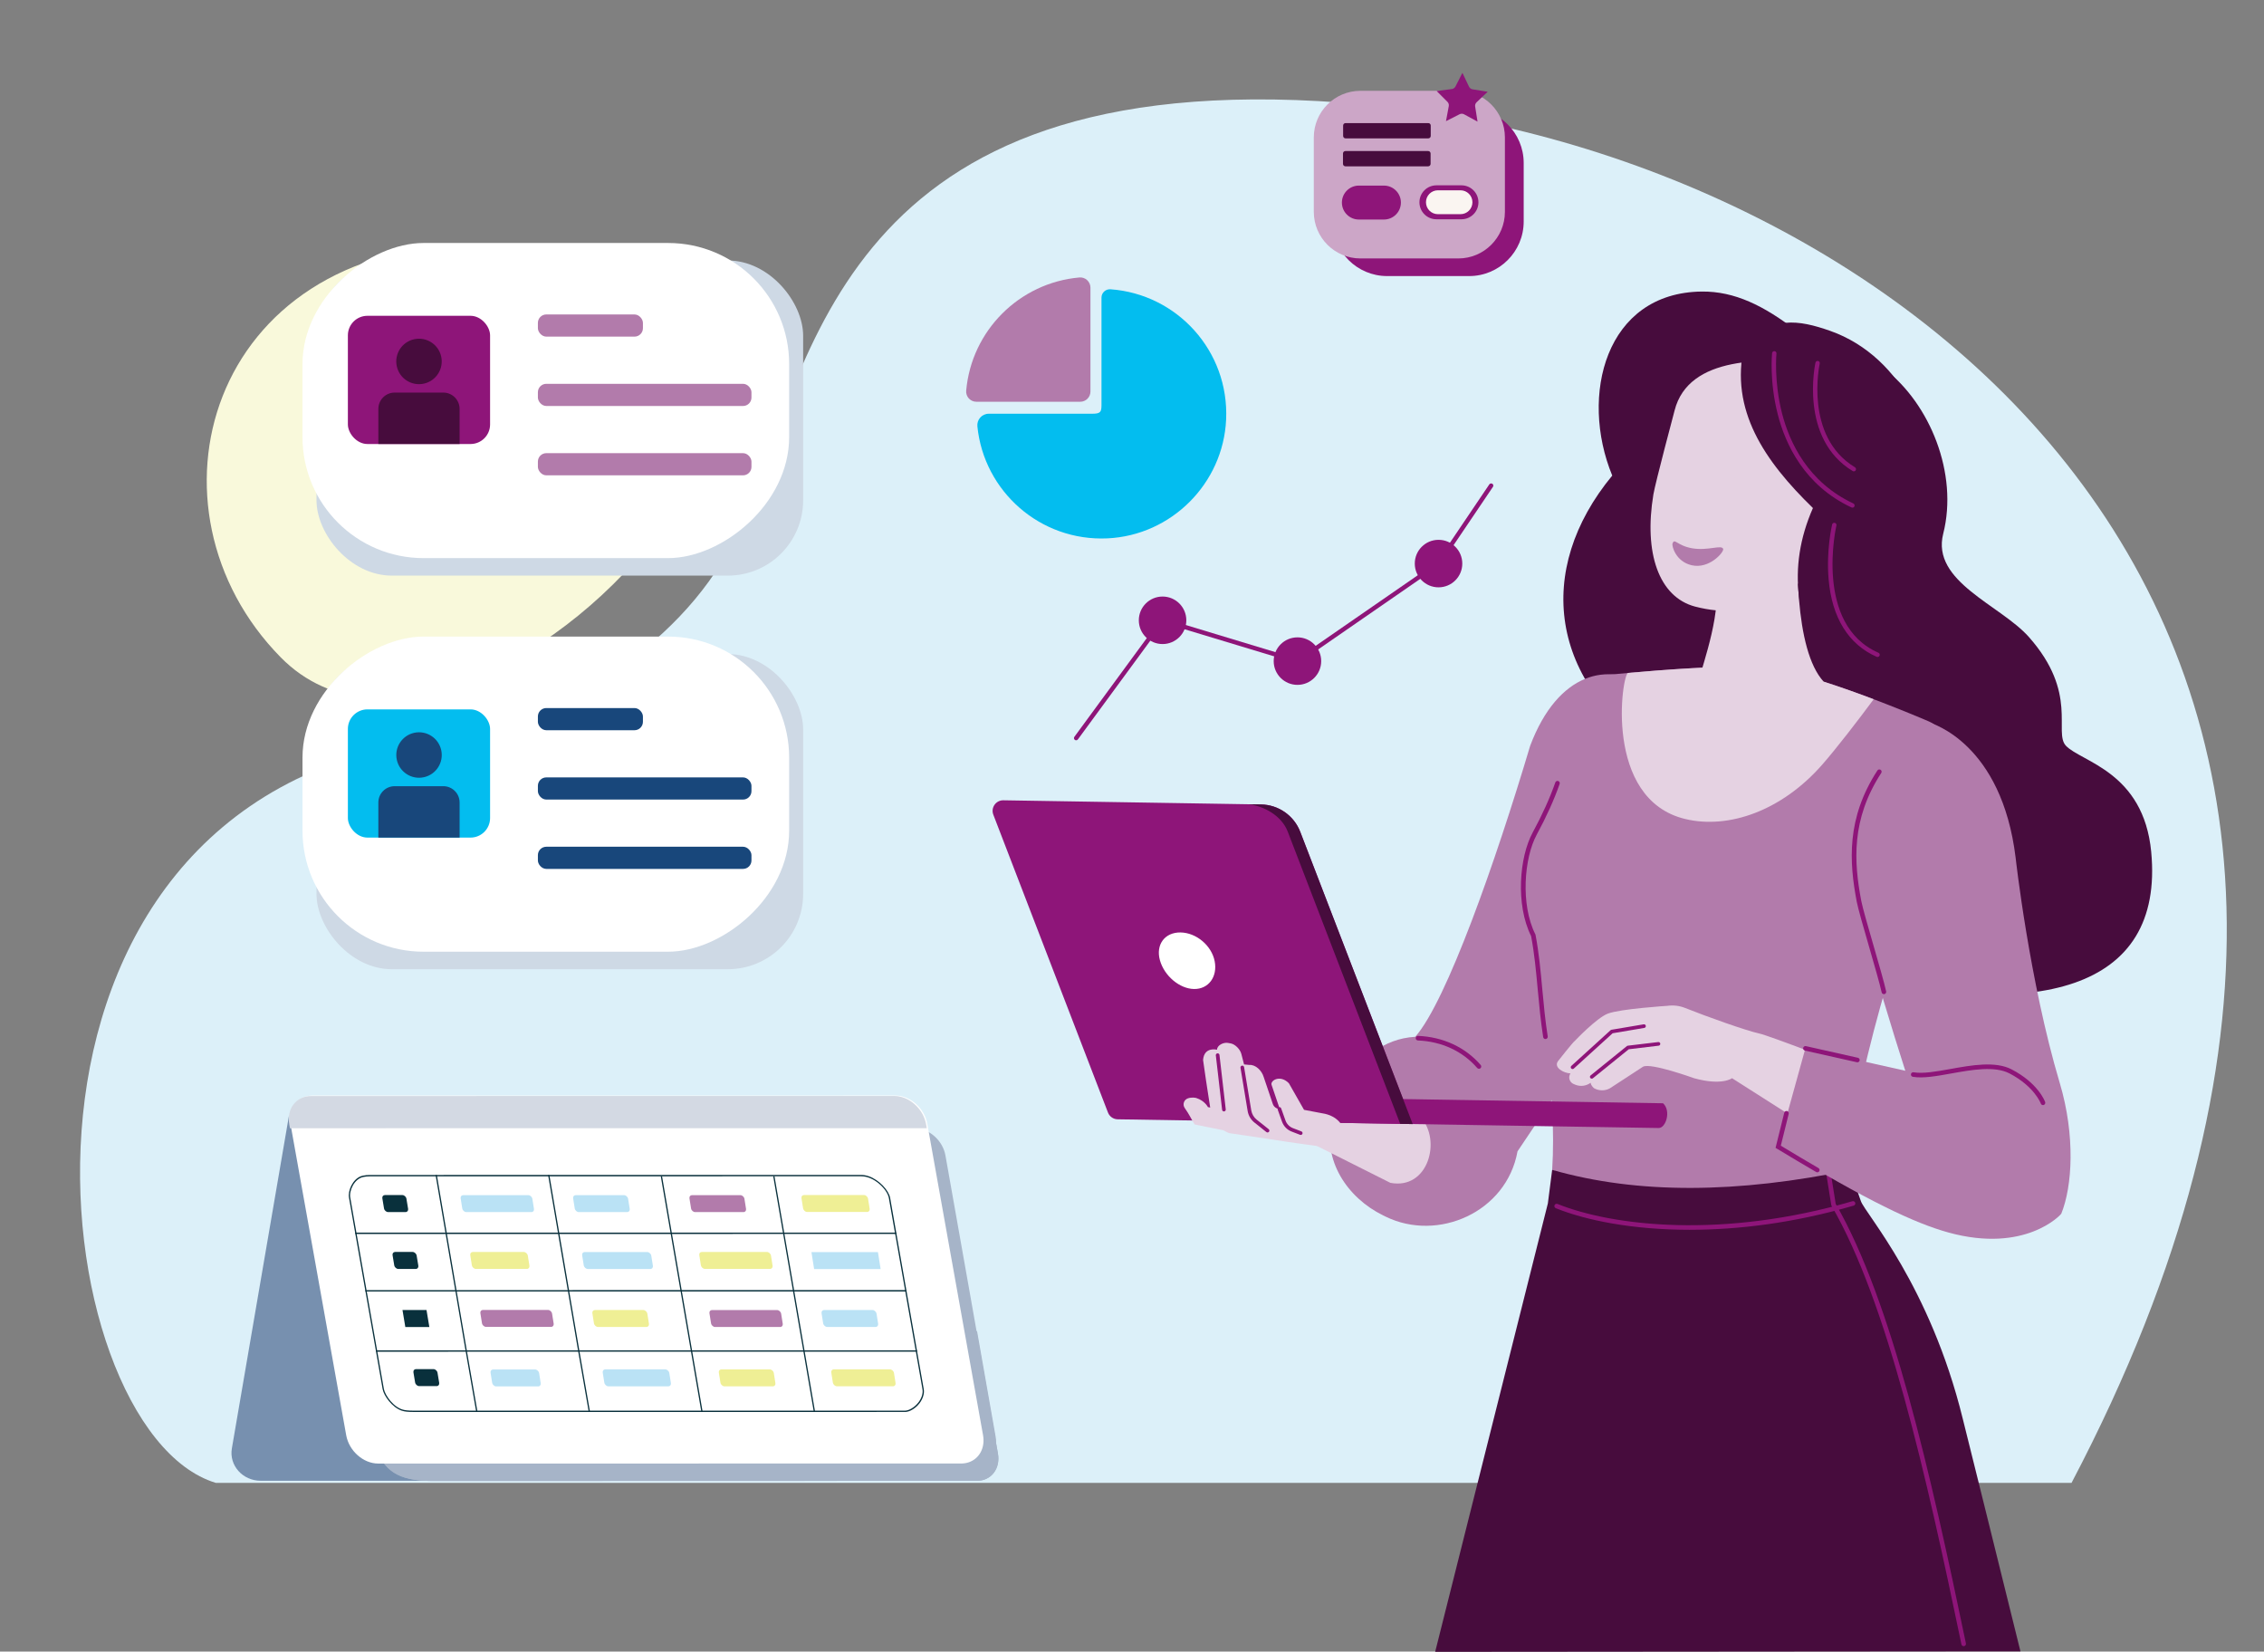 <?xml version="1.0" encoding="UTF-8"?>
<svg xmlns="http://www.w3.org/2000/svg" viewBox="0 0 1546.11 1127.75">
  <rect x="0" y="0" width="1546.11" height="1127.75" fill="#808080" stroke="none"/>
  <defs>
    <style>
      .cls-1 {
        fill: #470c3d;
      }

      .cls-2 {
        fill: #fff;
      }

      .cls-3 {
        fill: #bae2f5;
      }

      .cls-4 {
        fill: #09303c;
      }

      .cls-5 {
        fill: #f9f9db;
      }

      .cls-6 {
        fill: #faf5f1;
      }

      .cls-7 {
        fill: #8e1579;
      }

      .cls-8 {
        fill: #18477b;
      }

      .cls-9 {
        isolation: isolate;
      }

      .cls-10 {
        fill: #cca6c7;
      }

      .cls-11 {
        fill: #7790af;
      }

      .cls-12 {
        fill: #03bdef;
      }

      .cls-13 {
        fill: #dcf0f9;
      }

      .cls-14 {
        mix-blend-mode: multiply;
      }

      .cls-15 {
        fill: #ced9e5;
      }

      .cls-16 {
        fill: #d3d9e3;
      }

      .cls-17 {
        fill: #b27bab;
      }

      .cls-18 {
        fill: #a6b4c8;
      }

      .cls-19 {
        fill: #e5d2e2;
      }

      .cls-20 {
        fill: #efef95;
      }
    </style>
  </defs>
  <g class="cls-9">
    <g id="Layer_1">
      <g>
        <g>
          <path class="cls-13" d="M932.46,71.42c-351.76-32.61-377.39,167.73-423.98,281.88-17.47,42.81-47.39,74.47-77.97,97.34-39.92,29.85-87.26,48.09-136.66,54.67C-23.95,547.64,27.9,976.49,147.39,1012.56h1267.28C1726.83,418.53,1284.22,104.03,932.46,71.42Z"/>
          <path class="cls-5" d="M324.44,166.93c-183.19,1.12-232.15,180.83-132.78,281.88,137.44,139.77,514.83-284.21,132.78-281.88Z"/>
        </g>
        <g>
          <path class="cls-11" d="M197.31,761.97l-38.97,227.08c-1.98,11.56,7.36,22.06,19.64,22.06h139.82l-120.49-249.15Z"/>
          <g>
            <path class="cls-3" d="M243.25,793.57h38.29c1.18,0,1.94-.96,1.74-2.2l-1.08-6.84c-.22-1.36-1.5-2.52-2.8-2.52h-38.29c-1.18,0-1.94.97-1.74,2.21l1.08,6.84c.22,1.36,1.5,2.52,2.79,2.52h0Z"/>
            <path class="cls-18" d="M228.65,835.47l20.12,112.92,6.84,37.19c6.19,19.03,16.18,25.52,39.47,25.67l372.14-.1c9.72,0,16.12-8.3,14.31-18.52l-1.2-6.76c.06-1.39-34.68-196.91-34.68-196.91-1.82-10.23-11.17-18.52-20.88-18.52l-381.15.02c-9.72,0-16.13,8.29-14.31,18.52l5.4,30.38c-4.75,3.19-7.27,9.2-6.05,16.1h0Z"/>
            <path class="cls-18" d="M248.37,946.19l7.03,39.13c6.25,19.38,16.37,25.78,39.66,25.93l372.14-.11c9.72,0,16.1-8.45,14.25-18.86l-1.23-6.88c.06-1.41-.02-2.87-.29-4.39l-12.64-71.83c-18.38-14.22-29.31,20.75-49.01,9.16-10.6-6.24-16.41,9.75-5.87,15.95,3.05,1.8,6.08,3.64,9.1,5.5-.05.27-.11.56-.14.85-.18,1.56-3.5,3.71-4.4,5.08-1.52,2.38-2.23,5.19-2.13,8.23-5.5.99-11.05,1.84-16.65,2.5-73.14,8.56-150.39-6.54-225.78-12.95-37.84-3.22-75.68-4.35-111.93.79-3.96.56-8.03,1.17-12.13,1.88h0Z"/>
            <path class="cls-2" d="M198.35,767.4l38.08,212.64c1.9,10.66,11.67,19.32,21.82,19.32l398.14-.03c1.88,0,3.64-.3,5.24-.85,7.09-2.42,11.25-9.78,9.71-18.47l-38.09-212.64c-1.54-8.69-8.32-16.05-16.27-18.47-1.8-.56-3.67-.85-5.54-.85l-398.14.03c-10.15,0-16.84,8.66-14.95,19.32h0Z"/>
            <path class="cls-16" d="M197.54,767.71l.48,2.69,434.9-.03-.48-2.69c-1.55-8.69-8.32-16.05-16.27-18.47-1.8-.55-3.67-.85-5.54-.85l-398.14.03c-10.15,0-16.85,8.66-14.95,19.32h0Z"/>
            <path class="cls-4" d="M261.11,818.26l1.14,6.88c.23,1.35,1.5,2.5,2.79,2.5h11.92c1.19,0,1.95-.98,1.74-2.23l-1.14-6.88c-.22-1.35-1.5-2.5-2.79-2.5h-11.92c-1.19,0-1.95.97-1.74,2.22h0Z"/>
            <path class="cls-4" d="M272.02,866.48h11.92c1.18,0,1.95-.98,1.74-2.23l-1.14-6.88c-.23-1.36-1.51-2.5-2.79-2.5h-11.92c-1.18,0-1.95.98-1.74,2.23l1.14,6.88c.23,1.36,1.5,2.5,2.79,2.5h0Z"/>
            <polygon class="cls-4" points="276.8 906.14 293.21 906.13 291.27 894.53 274.87 894.53 276.8 906.14 276.8 906.14"/>
            <path class="cls-4" d="M286.27,946.48h11.92c1.18,0,1.95-.98,1.74-2.23l-1.14-6.88c-.23-1.36-1.5-2.5-2.79-2.5h-11.92c-1.18,0-1.95.98-1.74,2.23l1.14,6.88c.23,1.36,1.51,2.5,2.79,2.5h0Z"/>
            <path class="cls-3" d="M318.47,827.66h44.44c1.18,0,1.94-.97,1.74-2.21l-1.09-6.84c-.22-1.36-1.5-2.52-2.79-2.52h-44.44c-1.18,0-1.94.97-1.74,2.21l1.09,6.84c.22,1.37,1.5,2.52,2.79,2.52h0Z"/>
            <path class="cls-20" d="M325.03,866.46h34.78c1.17,0,1.94-.96,1.74-2.2l-1.09-6.84c-.22-1.36-1.5-2.52-2.79-2.52h-34.78c-1.18,0-1.94.97-1.74,2.21l1.08,6.84c.22,1.37,1.5,2.52,2.79,2.52h0Z"/>
            <path class="cls-17" d="M331.92,906.04h44.44c1.18,0,1.94-.97,1.75-2.21l-1.09-6.84c-.22-1.36-1.5-2.52-2.79-2.52h-44.44c-1.18,0-1.94.97-1.74,2.21l1.09,6.84c.22,1.36,1.5,2.52,2.79,2.52h0Z"/>
            <path class="cls-3" d="M338.89,946.69h28.63c1.18,0,1.94-.96,1.74-2.2l-1.08-6.84c-.22-1.36-1.5-2.52-2.8-2.52h-28.63c-1.18,0-1.94.97-1.74,2.21l1.09,6.84c.22,1.36,1.5,2.52,2.79,2.52h0Z"/>
            <path class="cls-20" d="M481.43,866.45h44.44c1.18,0,1.94-.97,1.74-2.21l-1.09-6.84c-.22-1.36-1.5-2.52-2.79-2.52h-44.44c-1.18,0-1.94.97-1.74,2.21l1.09,6.84c.22,1.37,1.5,2.52,2.79,2.52h0Z"/>
            <path class="cls-17" d="M488.37,906.12h44.44c1.17,0,1.94-.97,1.74-2.21l-1.09-6.84c-.22-1.36-1.5-2.52-2.79-2.52h-44.44c-1.18,0-1.94.97-1.74,2.21l1.09,6.84c.22,1.36,1.5,2.52,2.79,2.52h0Z"/>
            <path class="cls-17" d="M474.72,827.65h33.02c1.18,0,1.94-.96,1.74-2.2l-1.09-6.84c-.22-1.36-1.5-2.52-2.79-2.52h-33.02c-1.18,0-1.94.97-1.74,2.21l1.09,6.84c.22,1.37,1.5,2.52,2.79,2.52h0Z"/>
            <path class="cls-20" d="M494.77,946.64h33.02c1.18,0,1.94-.96,1.74-2.21l-1.08-6.84c-.22-1.36-1.5-2.52-2.79-2.52h-33.02c-1.18,0-1.94.96-1.74,2.21l1.09,6.84c.22,1.36,1.5,2.52,2.79,2.52h0Z"/>
            <path class="cls-3" d="M401.44,866.51h42.69c1.17,0,1.94-.97,1.74-2.21l-1.09-6.84c-.22-1.36-1.5-2.52-2.79-2.52h-42.69c-1.18,0-1.94.96-1.74,2.21l1.09,6.84c.22,1.36,1.5,2.52,2.79,2.52h0Z"/>
            <path class="cls-20" d="M408.42,906.09h33.02c1.17,0,1.94-.96,1.74-2.2l-1.09-6.84c-.22-1.36-1.5-2.52-2.79-2.52h-33.02c-1.18,0-1.94.97-1.75,2.21l1.09,6.84c.22,1.36,1.5,2.52,2.79,2.52h0Z"/>
            <path class="cls-3" d="M395.28,827.65h33.02c1.18,0,1.94-.96,1.74-2.2l-1.09-6.84c-.22-1.36-1.5-2.52-2.79-2.52h-33.02c-1.18,0-1.94.97-1.74,2.21l1.09,6.84c.22,1.37,1.5,2.52,2.79,2.52h0Z"/>
            <path class="cls-3" d="M415.49,946.63h40.93c1.18,0,1.94-.97,1.74-2.21l-1.08-6.84c-.22-1.37-1.5-2.52-2.8-2.52h-40.93c-1.17,0-1.94.96-1.74,2.21l1.09,6.84c.22,1.36,1.5,2.52,2.79,2.52h0Z"/>
            <path class="cls-20" d="M571.57,946.6h38.29c1.17,0,1.94-.96,1.74-2.2l-1.09-6.84c-.22-1.36-1.5-2.52-2.79-2.52h-38.29c-1.18,0-1.94.96-1.74,2.2l1.09,6.84c.22,1.36,1.5,2.52,2.79,2.52h0Z"/>
            <path class="cls-3" d="M564.92,906.1h33.02c1.18,0,1.94-.97,1.75-2.21l-1.09-6.84c-.22-1.36-1.5-2.52-2.79-2.52h-33.02c-1.17,0-1.94.96-1.74,2.2l1.09,6.84c.22,1.36,1.5,2.52,2.79,2.52h0Z"/>
            <polygon class="cls-3" points="555.98 866.56 601.39 866.56 599.56 854.99 554.14 854.99 555.98 866.56 555.98 866.56"/>
            <path class="cls-20" d="M551.22,827.56h40.93c1.18,0,1.94-.96,1.74-2.2l-1.09-6.84c-.22-1.36-1.5-2.52-2.79-2.52h-40.93c-1.18,0-1.94.97-1.74,2.21l1.09,6.84c.22,1.37,1.5,2.52,2.79,2.52h0Z"/>
            <path class="cls-4" d="M593.18,803.16c-1.64-.56-3.33-.87-5.02-.87l-335.48.02c-1.69,0-3.33.16-4.86.47-.47.09-.92.23-1.37.4-5.77,2.16-9.01,10.08-8.1,14.75l4.17,23.74.16.93,6.74,38.33.16.93,7.07,40.19.16.93,4.5,25.62c.93,4.71,6.51,12.29,12.84,14.58.6.22,1.22.4,1.84.51,1.13.21,2.28.34,4.02.41.79.03,1.7.05,2.78.05l335.48-.02c.21,0,.43,0,.65-.05.9-.1,1.93-.42,2.99-.93,2.09-.99,4.34-2.71,6.09-5.04,2.31-3.05,3.39-6.74,2.83-9.61l-4.49-25.55-.16-.93-7.06-40.19-.17-.93-6.74-38.33-.16-.93-4.18-23.8h0c-.99-5.02-7.39-12.21-14.7-14.69h0ZM404.4,963.23l.15.88v.05s78.67,0,78.67,0v-.05s-.16-.88-.16-.88h-78.66ZM325.8,963.23l.15.88v.05s75.97,0,75.97,0v-.05s-.16-.88-.16-.88h-75.96ZM611.17,841.66l.16.93,6.74,38.34.16.93,7.07,40.19.16.93,4.5,25.62c.51,2.63-.51,6.05-2.68,8.92-2.52,3.32-6.07,5.35-8.51,5.66-.21.04-.42.05-.62.05l-335.48.02c-1.06,0-1.95-.02-2.72-.05-1.7-.07-2.81-.21-3.92-.42-7.11-1.33-13-9.97-13.85-14.23l-4.49-25.56-.17-.93-7.06-40.19-.16-.93-6.74-38.34-.16-.93-4.19-23.81c-.93-4.7,2.68-12.93,8.88-14.17,1.47-.31,3.05-.46,4.69-.46l335.48-.02c8.74,0,17.59,8.89,18.72,14.69l4.17,23.75h0ZM325.8,963.23l.15.88v.05s75.97,0,75.97,0v-.05s-.16-.88-.16-.88h-75.96ZM404.4,963.23l.15.88v.05s78.67,0,78.67,0v-.05s-.16-.88-.16-.88h-78.66ZM325.8,963.23l.15.88v.05s75.97,0,75.97,0v-.05s-.16-.88-.16-.88h-75.96ZM404.4,963.23l.15.88v.05s78.67,0,78.67,0v-.05s-.16-.88-.16-.88h-78.66Z"/>
            <polygon class="cls-4" points="298.33 802.31 298.48 803.18 298.49 803.24 305.06 841.67 305.21 842.6 311.75 880.94 311.91 881.87 318.77 922.05 318.93 922.98 326.11 964.16 325.23 964.16 318.06 922.98 317.89 922.05 311.04 881.87 310.87 880.94 304.33 842.6 304.18 841.67 297.61 803.24 297.6 803.18 297.45 802.31 298.33 802.31 298.33 802.31"/>
            <polygon class="cls-4" points="375.16 802.31 375.31 803.18 375.33 803.23 381.89 841.67 382.05 842.6 388.59 880.93 388.75 881.86 395.61 922.05 395.77 922.98 402.94 964.15 402.07 964.15 394.89 922.98 394.73 922.05 387.87 881.86 387.71 880.93 381.16 842.6 381.01 841.67 374.45 803.23 374.43 803.18 374.29 802.31 375.16 802.31 375.16 802.31"/>
            <polygon class="cls-4" points="452.13 803.19 452.29 804.12 479.86 964.15 478.98 964.15 451.41 804.12 451.25 803.19 452.13 803.19 452.13 803.19"/>
            <polygon class="cls-4" points="528.92 803.17 529.07 804.1 556.65 964.14 555.77 964.14 528.2 804.1 528.03 803.17 528.92 803.17 528.92 803.17"/>
            <polygon class="cls-4" points="612.06 841.66 612.22 842.58 242.68 842.61 242.52 841.68 612.06 841.66 612.06 841.66"/>
            <polygon class="cls-4" points="618.96 880.92 619.13 881.85 249.59 881.87 249.43 880.94 618.96 880.92 618.96 880.92"/>
            <polygon class="cls-4" points="626.19 922.04 626.35 922.97 256.82 922.99 256.66 922.06 626.19 922.04 626.19 922.04"/>
          </g>
        </g>
        <g>
          <path class="cls-1" d="M1469.1,581.77c-5.22-55.01-48-61.5-58.3-72.6-8.53-9.2,8.73-35.86-25.27-74.22-19.36-21.84-66.79-37.77-58.49-70.48,10.45-41.18-9.2-88.77-39.92-112.4-21.82-16.78-43.27-23.82-60.11-26.07-22.39-17.3-42.48-27.16-64.84-26.92-65.76.71-83.65,71.01-61.15,125.66-53.22,64.47-43.21,141.9,33.03,190.98,56.96,36.67,122.94,148.67,122.94,148.67,133.42,33.36,221.12,12.33,212.1-82.62Z"/>
          <path class="cls-17" d="M909.69,764.02s11.86-53.37,56.81-56.07c21.42-24.28,54.92-119.72,78.45-198.65,19.15-50.86,54.1-57.35,78.92-40.74l9,173.69-96.54,143.94c-7.5,41.63-54.43,62.03-90.08,44.55l-1.72-.84c-24.44-11.99-41.8-37.71-34.83-65.86Z"/>
          <path class="cls-17" d="M1264.22,798.83c-85.61,28.53-154.61,21.57-204.22,0,3.35-53.84-7.62-109.82-20.05-167.31-1.43-16.26-1.3-44.93,8.11-62.3,6.01-11.1,11.4-22.52,15.57-34.44l25.57-73.07s70.78-7.68,110.75-6.47c33.32,1.01,117.43,37.44,117.43,37.44,25.86,11.31,11.18,67.55-.82,93.1,0,0-44.35,120.54-53.17,199.25l.83,13.81Z"/>
          <path class="cls-7" d="M1055.4,709.49c-.76,0-1.42-.55-1.54-1.32-1.73-10.94-2.74-21.87-3.72-32.44-1.17-12.7-2.28-24.71-4.54-36.56-10.66-21.44-8.07-53.82,1.08-70.7,6.64-12.26,11.7-23.45,15.47-34.21.29-.82,1.18-1.24,1.99-.96.82.29,1.25,1.18.96,1.99-3.82,10.92-8.95,22.26-15.67,34.67-8.62,15.9-11.12,47.74-.94,68l.1.2.04.21c2.31,12.07,3.43,24.21,4.62,37.07.97,10.52,1.98,21.4,3.7,32.24.14.85-.45,1.66-1.3,1.79-.08.01-.17.02-.25.02Z"/>
          <path class="cls-19" d="M1199.94,455.24c11.15.34,27.99,4.64,45.46,10.22,11.6,3.7,23.48,7.97,34.16,12.01-10.37,14.04-25.41,33.53-35.04,44.54-27.7,31.66-64.07,44.35-93.68,37.23-56.08-13.47-43.17-99.36-38.99-99.74,24.18-2.17,62.47-5.04,88.1-4.27Z"/>
          <path class="cls-19" d="M1245.4,465.46c-20.09-21.84-19.24-86.31-16.61-122.84-25.22-5.48-59.79,40.59-59.79,40.59,8.96,23.98-1.42,55.7-7.84,77.58,15.77,12.82,54.82,12.04,84.25,4.67Z"/>
          <path class="cls-7" d="M1010,729.8c-.44,0-.88-.18-1.19-.54-9.9-11.45-24.29-18.13-40.5-18.79-.86-.04-1.54-.76-1.5-1.63.04-.86.73-1.55,1.63-1.5,17.08.7,32.26,7.76,42.74,19.88.57.65.49,1.64-.16,2.21-.3.26-.66.38-1.02.38Z"/>
          <path class="cls-19" d="M906.93,761.04l63.3,1.88c14.31,15.67,5.18,49.71-20.75,44.76l-58.55-29.42,16-17.21Z"/>
          <path class="cls-1" d="M980.09,1127.93l76.96-306.18,2.94-22.93c58.58,16.84,127.1,16.04,204.22,0,1.82,7.29,4.09,14.42,6.65,21.46,3.16,8.69,47.15,57.48,69.52,148.44.01.01,23.12,92.76,39.41,158.89-39.57,0-399.71.32-399.71.32Z"/>
          <path class="cls-7" d="M1154.02,839.75c-38.97,0-70.82-6.4-91.55-14.75-.8-.32-1.19-1.24-.87-2.04s1.23-1.19,2.04-.87c37.82,15.23,113.25,23.88,201.38-1.85.83-.24,1.7.23,1.94,1.06.24.83-.23,1.7-1.06,1.94-40.76,11.9-78.87,16.5-111.88,16.5Z"/>
          <path class="cls-7" d="M1341.01,1124.05c-.73,0-1.38-.51-1.53-1.25-23.97-115.4-50.57-233.58-88.7-299.44-.1-.17-.16-.35-.19-.54l-3.33-20.81c-.14-.85.45-1.66,1.3-1.79.84-.13,1.66.44,1.79,1.3l3.28,20.52c38.28,66.31,64.91,184.62,88.91,300.12.18.85-.37,1.67-1.21,1.85-.11.02-.21.03-.32.03Z"/>
          <g>
            <path class="cls-7" d="M1135.72,753.35l-310.82-5.01-.27,16.95,308.07,4.96c4.98.08,8.67-11.77,3.02-16.9Z"/>
            <path class="cls-7" d="M964.76,767.55l-201.5-3.25c-2.95-.05-5.57-1.88-6.62-4.63l-78.29-203.38c-1.84-4.78,1.74-9.9,6.86-9.82l175.99,2.84c11.89.19,22.48,7.59,26.75,18.69l76.81,199.55Z"/>
            <path class="cls-1" d="M887.95,568c-4.27-11.1-14.86-18.5-26.75-18.69l-8.54-.14c10.18,1.14,22.48,7.59,26.75,18.69l76.81,199.55,8.54.14-76.81-199.55Z"/>
            <path class="cls-2" d="M829.51,656.32c2.09,10.66-4.22,19.17-14.09,19.01-9.87-.16-20.3-8.94-23.29-19.61-2.99-10.67,3.31-19.18,14.09-19.01,10.78.17,21.2,8.95,23.29,19.61Z"/>
          </g>
          <g>
            <path class="cls-19" d="M917.25,770.22s-.05-.06-.06-.09c-3.61-8.76-13.72-9.84-14.18-9.93l-5.36-1.02-7.11-1.35-10.34-18.15c-6.05-6.17-12.8-1.79-11.84,1.05l5.2,15.31.18,1.18c-2.07-.1-3.87-1.45-4.53-3.42l-6.16-18.21c-1.39-4.83-5.8-8.74-9.91-8.42l-3.56-.35-1.83-7.08c-.86-3.4-4.35-6.72-7.21-7.25l-1.92-.35c-3.04-.56-7.48,1.57-7.5,4.66,0,0-8.78-2.33-9.52,6.99.73,5.81,3.17,21.61,4.86,32.5l-1.56-.33s-2.03-4.29-7.91-6.19c-.48-.15-3.15-.71-5.82.25-2.7.97-3.75,4.24-2.09,6.59,3.38,4.8,4.11,6.97,6.74,11.2,0,0,14.25,2.95,19.6,3.97,1.86,1.04,3.57,1.9,4.37,2.02l21.38,3.14,17.14,2.63s15.96,2.37,30.64,4.18c7.42.92,12.5-7.33,8.31-13.52Z"/>
            <path class="cls-7" d="M865.62,773.29c-.27,0-.55-.09-.78-.27l-8.15-6.49c-2.49-1.98-4.14-4.79-4.66-7.93l-4.89-29.51c-.11-.68.35-1.32,1.03-1.44.68-.11,1.32.35,1.44,1.03l4.89,29.51c.42,2.52,1.75,4.79,3.75,6.38l8.15,6.49c.54.43.63,1.22.2,1.76-.25.31-.61.47-.98.47Z"/>
            <path class="cls-7" d="M888.27,774.96c-.15,0-.3-.03-.45-.08l-5.72-2.2c-3.08-1.18-5.48-3.64-6.59-6.75l-2.96-8.29c-.23-.65.11-1.37.76-1.6.65-.23,1.37.11,1.6.76l2.96,8.29c.87,2.42,2.74,4.34,5.14,5.26l5.72,2.2c.64.25.97.97.72,1.62-.19.5-.67.8-1.17.8Z"/>
            <path class="cls-7" d="M835.83,758.92c-.63,0-1.17-.47-1.24-1.11l-4.29-37.17c-.08-.69.41-1.31,1.1-1.39.69-.08,1.31.41,1.39,1.1l4.29,37.17c.08.69-.41,1.31-1.1,1.39-.05,0-.1,0-.15,0Z"/>
          </g>
          <g>
            <path class="cls-19" d="M1063.85,724.76s10.34-13.26,11.85-14.24c0,0,14.56-15.38,22.27-18.37,8.42-3.27,40.75-5.34,40.75-5.34,4.11-.57,8.29-.06,12.14,1.49,14.05,5.63,41.38,15.42,50.63,17.43,6.65,1.45,54.78,19.96,94.84,35.57l-15.18,57.57-98.32-62.65s-6.71,5.31-25.9.03c0,0-29.69-10.75-34.88-7.87l-22.63,14.76c-3.34,1.85-7.42,1.8-10.76-.03,0,0-2.06-1.51-2.41-3.76-2.95,2.19-6.85,2.74-10.32,1.37l-1.22-.5c-2.88-1.17-3.96-4.69-2.22-7.27-4.7-.22-11.43-3.94-8.64-8.19Z"/>
            <path class="cls-7" d="M1087.03,736.55c-.36,0-.73-.16-.97-.46-.43-.54-.35-1.32.19-1.76l24.76-20.03c.18-.15.4-.24.64-.27l20.79-2.48c.69-.08,1.31.41,1.39,1.09s-.41,1.31-1.09,1.39l-20.44,2.44-24.48,19.8c-.23.19-.51.28-.79.28Z"/>
            <path class="cls-7" d="M1073.93,730c-.34,0-.68-.14-.92-.41-.46-.51-.43-1.3.08-1.77l26.78-24.36c.18-.16.4-.27.63-.31l22-3.71c.68-.11,1.33.34,1.44,1.02.12.68-.34,1.33-1.02,1.44l-21.64,3.65-26.51,24.11c-.24.22-.54.33-.84.33Z"/>
          </g>
          <path class="cls-17" d="M1406.61,739.45c-20.82-69.85-30.1-153.68-30.1-153.68-9.57-78.51-57.44-91.58-58.28-92.28,0,0-28.23,23.34-34.82,33.46-27.58,42.39-15.54,80.47-8.14,115.27,4.3,20.21,16.89,60.74,25.88,88.93l-68.23-15.29-18.58,67.19c60.73,36.83,93.11,52.2,116.51,58.61,52.18,14.3,76.51-12.15,76.83-12.94,7.52-18.51,9.72-53.1-1.06-89.27Z"/>
          <path class="cls-7" d="M1241.06,800.5c-.27,0-.54-.07-.78-.21-8.29-4.82-17.28-10.17-26.74-15.9l-.99-.6,5.94-23.99c.21-.84,1.05-1.35,1.9-1.14.84.21,1.35,1.06,1.14,1.9l-5.39,21.75c9.08,5.5,17.72,10.64,25.7,15.27.75.43,1,1.39.57,2.14-.29.5-.82.78-1.36.78ZM1268.43,725.38c-.11,0-.23-.01-.34-.04l-35.5-7.96c-.84-.19-1.37-1.03-1.18-1.87.19-.84,1.03-1.38,1.87-1.18l35.5,7.96c.84.19,1.37,1.03,1.18,1.87-.16.73-.81,1.22-1.53,1.22Z"/>
          <path class="cls-7" d="M1286.53,678.83c-.72,0-1.37-.5-1.53-1.23-1.26-5.75-4.97-18.58-8.55-30.97-3.88-13.43-7.54-26.11-8.45-30.84-5.21-27.33-7.1-57.11,14.1-89.69.47-.72,1.44-.93,2.17-.46.72.47.93,1.44.46,2.17-20.6,31.66-18.73,60.71-13.64,87.4.88,4.59,4.69,17.79,8.38,30.56,3.6,12.45,7.32,25.32,8.6,31.17.19.84-.35,1.68-1.19,1.87-.11.02-.23.04-.34.04Z"/>
          <path class="cls-7" d="M1395.18,754.59c-.65,0-1.25-.4-1.48-1.04-.04-.11-4.37-11.72-21.4-20.58-10.15-5.28-25.86-2.46-39.73.03-9.95,1.79-19.35,3.48-26.29,2.27-.85-.15-1.42-.96-1.27-1.81.15-.85.95-1.42,1.81-1.27,6.39,1.11,15.53-.53,25.2-2.26,14.35-2.58,30.63-5.5,41.73.27,18.21,9.47,22.73,21.79,22.91,22.31.29.81-.14,1.71-.96,2-.17.06-.35.09-.52.09Z"/>
          <g>
            <path class="cls-19" d="M1157.64,414.21c-24.84-6.53-35.14-36.64-28.52-76.6,1.31-7.92,14.48-57.34,14.48-57.34,9.61-37.7,61.93-35.68,97.66-32.35,0,0,41.73,21.55,33.3,49.94l-31.96,77.15c-10.93,32.26-46.12,49.41-84.96,39.19Z"/>
            <path class="cls-19" d="M1178.96,329.57c-.8,2.62.26,5.26,2.36,5.9,2.1.64,4.44-.97,5.24-3.59.8-2.62-.26-5.26-2.36-5.9-2.1-.64-4.44.97-5.24,3.59Z"/>
            <path class="cls-19" d="M1139.1,319.88c-.8,2.62-.07,5.16,1.62,5.67,1.69.51,3.7-1.19,4.5-3.81.8-2.62.07-5.16-1.62-5.67-1.69-.51-3.7,1.19-4.5,3.81Z"/>
            <path class="cls-19" d="M1153.21,359.2l-8.1-3.53c-3.82-2.02-4.62-7.14-1.61-10.23,6.14-4.92,12.41-11.25,13.88-16.49l.49-18.72"/>
            <path class="cls-19" d="M1166.4,368.85c-3.32,1.46-7.62,3.71-13.02,2.34-3.35-.85-4.05-1.53-7.19-3.5"/>
            <path class="cls-19" d="M1177.6,310.59s10.48-2.38,22.37,12.63"/>
            <path class="cls-19" d="M1152.63,303.99c-2.67-3.32-8.03-5.45-14.31-1.84"/>
            <line class="cls-19" x1="1152.35" y1="377.3" x2="1157.59" y2="377.78"/>
          </g>
          <path class="cls-1" d="M1191.15,236.06c-9.99,43.9,13.8,78.64,46.92,110.85h0c-18.04,41.02-11.7,80.49,13.06,118.68l63.51-124.74c11.23-38.28-14.3-97.21-64.84-114.94-21.74-7.63-40.11-10.35-58.65,10.14Z"/>
          <path class="cls-7" d="M1282.19,448.61c-.2,0-.4-.04-.6-.13-19.24-8.42-30.59-26.77-32.82-53.07-1.67-19.67,2.25-36.57,2.42-37.28.19-.81.99-1.31,1.8-1.12.81.19,1.31,1,1.12,1.8-.16.67-15.38,67.63,28.69,86.91.76.33,1.1,1.22.77,1.98-.25.56-.8.9-1.38.9Z"/>
          <path class="cls-7" d="M1265.04,346.64c-.21,0-.43-.04-.64-.14-32.04-15.02-45.08-42.9-50.37-63.65-5.72-22.4-3.93-40.96-3.85-41.74.08-.82.84-1.42,1.64-1.34.82.08,1.42.82,1.34,1.64-.02.19-1.81,18.89,3.8,40.79,5.15,20.09,17.77,47.08,48.72,61.58.75.35,1.07,1.25.72,2-.25.54-.8.86-1.36.86Z"/>
          <path class="cls-7" d="M1265.99,321.86c-.26,0-.53-.07-.78-.22-36.72-22.22-25.53-73.53-25.41-74.04.18-.81.99-1.31,1.79-1.13.81.18,1.31.99,1.13,1.79-.11.5-10.81,49.72,24.04,70.81.71.43.94,1.35.51,2.06-.28.47-.78.72-1.28.72Z"/>
        </g>
        <g>
          <path class="cls-7" d="M1003.3,188.51h-55.99c-20.58,0-37.26-16.69-37.26-37.26v-39.95c0-20.57,16.68-37.25,37.26-37.25h55.99c20.57,0,37.25,16.68,37.25,37.25v39.95c0,20.57-16.68,37.26-37.25,37.26h0Z"/>
          <path class="cls-10" d="M995.89,176.48h-66.84c-17.58,0-31.84-14.25-31.84-31.84v-50.79c0-17.58,14.25-31.84,31.84-31.84h66.84c17.58,0,31.83,14.25,31.83,31.84v50.79c0,17.58-14.25,31.84-31.83,31.84h0Z"/>
          <path class="cls-1" d="M918.8,113.57h56.5c.91,0,1.66-.74,1.66-1.66v-7.12c0-.92-.74-1.66-1.66-1.66h-56.5c-.92,0-1.66.74-1.66,1.66v7.12c0,.91.74,1.66,1.66,1.66h0Z"/>
          <path class="cls-1" d="M917.24,85.71v7.12c0,.91.74,1.66,1.66,1.66h56.5c.91,0,1.66-.74,1.66-1.66v-7.12c0-.92-.74-1.66-1.66-1.66h-56.5c-.91,0-1.66.74-1.66,1.66h0Z"/>
          <path class="cls-7" d="M1009.02,83.04l-9.18-4.99c-.95-.52-2.09-.54-3.05-.05l-9.31,4.73,1.91-10.26c.2-1.06-.14-2.16-.9-2.92l-7.38-7.39,10.35-1.35c1.07-.14,2-.8,2.5-1.76l4.75-9.31,4.49,9.43c.47.98,1.38,1.66,2.45,1.83l10.32,1.64-7.58,7.19c-.78.74-1.16,1.82-.99,2.89l1.62,10.32h0Z"/>
          <path class="cls-7" d="M945.1,149.91h-17.11c-6.4,0-11.59-5.19-11.59-11.59h0c0-6.4,5.19-11.59,11.59-11.59h17.11c6.4,0,11.59,5.19,11.59,11.59h0c0,6.4-5.19,11.59-11.59,11.59h0Z"/>
          <path class="cls-7" d="M998.05,149.73h-17.11c-6.4,0-11.59-5.19-11.59-11.59h0c0-6.4,5.19-11.59,11.59-11.59h17.11c6.4,0,11.59,5.19,11.59,11.59h0c0,6.4-5.19,11.59-11.59,11.59h0Z"/>
          <path class="cls-6" d="M997.38,146.25h-15.42c-4.5,0-8.15-3.65-8.15-8.15h0c0-4.51,3.65-8.16,8.15-8.16h15.42c4.51,0,8.16,3.65,8.16,8.16h0c0,4.5-3.65,8.15-8.16,8.15h0Z"/>
        </g>
        <g class="cls-14">
          <rect class="cls-15" x="216.14" y="446.63" width="332.34" height="215.18" rx="51.43" ry="51.43"/>
        </g>
        <rect class="cls-2" x="265.16" y="376.1" width="215.18" height="332.34" rx="82.66" ry="82.66" transform="translate(-169.52 915.02) rotate(-90)"/>
        <g>
          <rect class="cls-8" x="367.33" y="578.18" width="145.85" height="15.14" rx="5.75" ry="5.75"/>
          <rect class="cls-8" x="367.33" y="530.83" width="145.85" height="15.14" rx="5.75" ry="5.75"/>
          <rect class="cls-8" x="367.33" y="483.48" width="71.73" height="15.14" rx="5.75" ry="5.75"/>
          <g>
            <rect class="cls-12" x="237.57" y="484.39" width="97.11" height="87.55" rx="13.35" ry="13.35"/>
            <circle class="cls-8" cx="286.13" cy="515.58" r="15.52" transform="translate(-104.55 73.92) rotate(-12.47)"/>
            <path class="cls-8" d="M269.52,536.83h33.21c6.15,0,11.14,4.99,11.14,11.14v23.97h-55.49v-23.97c0-6.15,4.99-11.14,11.14-11.14Z"/>
          </g>
        </g>
        <g>
          <g class="cls-14">
            <rect class="cls-15" x="216.14" y="177.87" width="332.34" height="215.18" rx="51.43" ry="51.43"/>
          </g>
          <rect class="cls-2" x="265.16" y="107.34" width="215.18" height="332.34" rx="82.66" ry="82.66" transform="translate(99.24 646.26) rotate(-90)"/>
          <g>
            <rect class="cls-17" x="367.33" y="309.43" width="145.85" height="15.14" rx="5.75" ry="5.75"/>
            <rect class="cls-17" x="367.33" y="262.08" width="145.85" height="15.14" rx="5.75" ry="5.75"/>
            <rect class="cls-17" x="367.33" y="214.72" width="71.73" height="15.14" rx="5.75" ry="5.75"/>
            <g>
              <rect class="cls-7" x="237.57" y="215.64" width="97.11" height="87.55" rx="13.35" ry="13.35"/>
              <circle class="cls-1" cx="286.13" cy="246.82" r="15.52" transform="translate(-46.54 67.59) rotate(-12.47)"/>
              <path class="cls-1" d="M269.52,268.07h33.21c6.15,0,11.14,4.99,11.14,11.14v23.97h-55.49v-23.97c0-6.15,4.99-11.14,11.14-11.14Z"/>
            </g>
          </g>
        </g>
        <path class="cls-12" d="M752.22,203.22v73.2c0,4.94-.65,6.09-6.45,6.09h-70.55c-4.65,0-8.22,4.04-7.75,8.67,4.47,44.28,42.86,78.55,88.78,76.43,43.65-2.01,79.07-37.43,81.08-81.08,2.15-46.79-33.46-85.75-78.95-89-3.32-.24-6.16,2.36-6.16,5.69h0Z"/>
        <path class="cls-17" d="M737.12,189.47c-41.01,3.61-73.69,36.28-77.3,77.3-.36,4.07,2.88,7.56,6.96,7.56h70.93c3.85,0,6.97-3.13,6.97-6.98v-70.93c0-4.08-3.5-7.32-7.56-6.96h0Z"/>
        <g>
          <path class="cls-7" d="M734.92,505.5c-.31,0-.62-.09-.89-.29-.67-.49-.81-1.43-.32-2.1l59.01-80.44c.38-.51,1.04-.73,1.64-.55l91.41,27.66,95.53-66.03,35.77-53c.46-.69,1.4-.87,2.08-.4.69.46.87,1.4.4,2.08l-35.93,53.23c-.1.16-.24.29-.39.4l-96.36,66.6c-.38.26-.85.33-1.29.2l-91.09-27.56-58.39,79.58c-.29.4-.75.61-1.21.61Z"/>
          <circle class="cls-7" cx="793.93" cy="423.56" r="16.22"/>
          <circle class="cls-7" cx="886.04" cy="451.43" r="16.22"/>
          <circle class="cls-7" cx="982.39" cy="384.83" r="16.22"/>
        </g>
        <path class="cls-17" d="M1176.77,374.83c.66,2.14-9.43,13.91-21.5,11.14-10.86-2.49-13.65-13.11-13.1-14.77,1.41-4.19,2.88,1.38,13.56,3.21,10.68,1.83,20.08-2.68,21.04.42Z"/>
      </g>
    </g>
  </g>
</svg>
